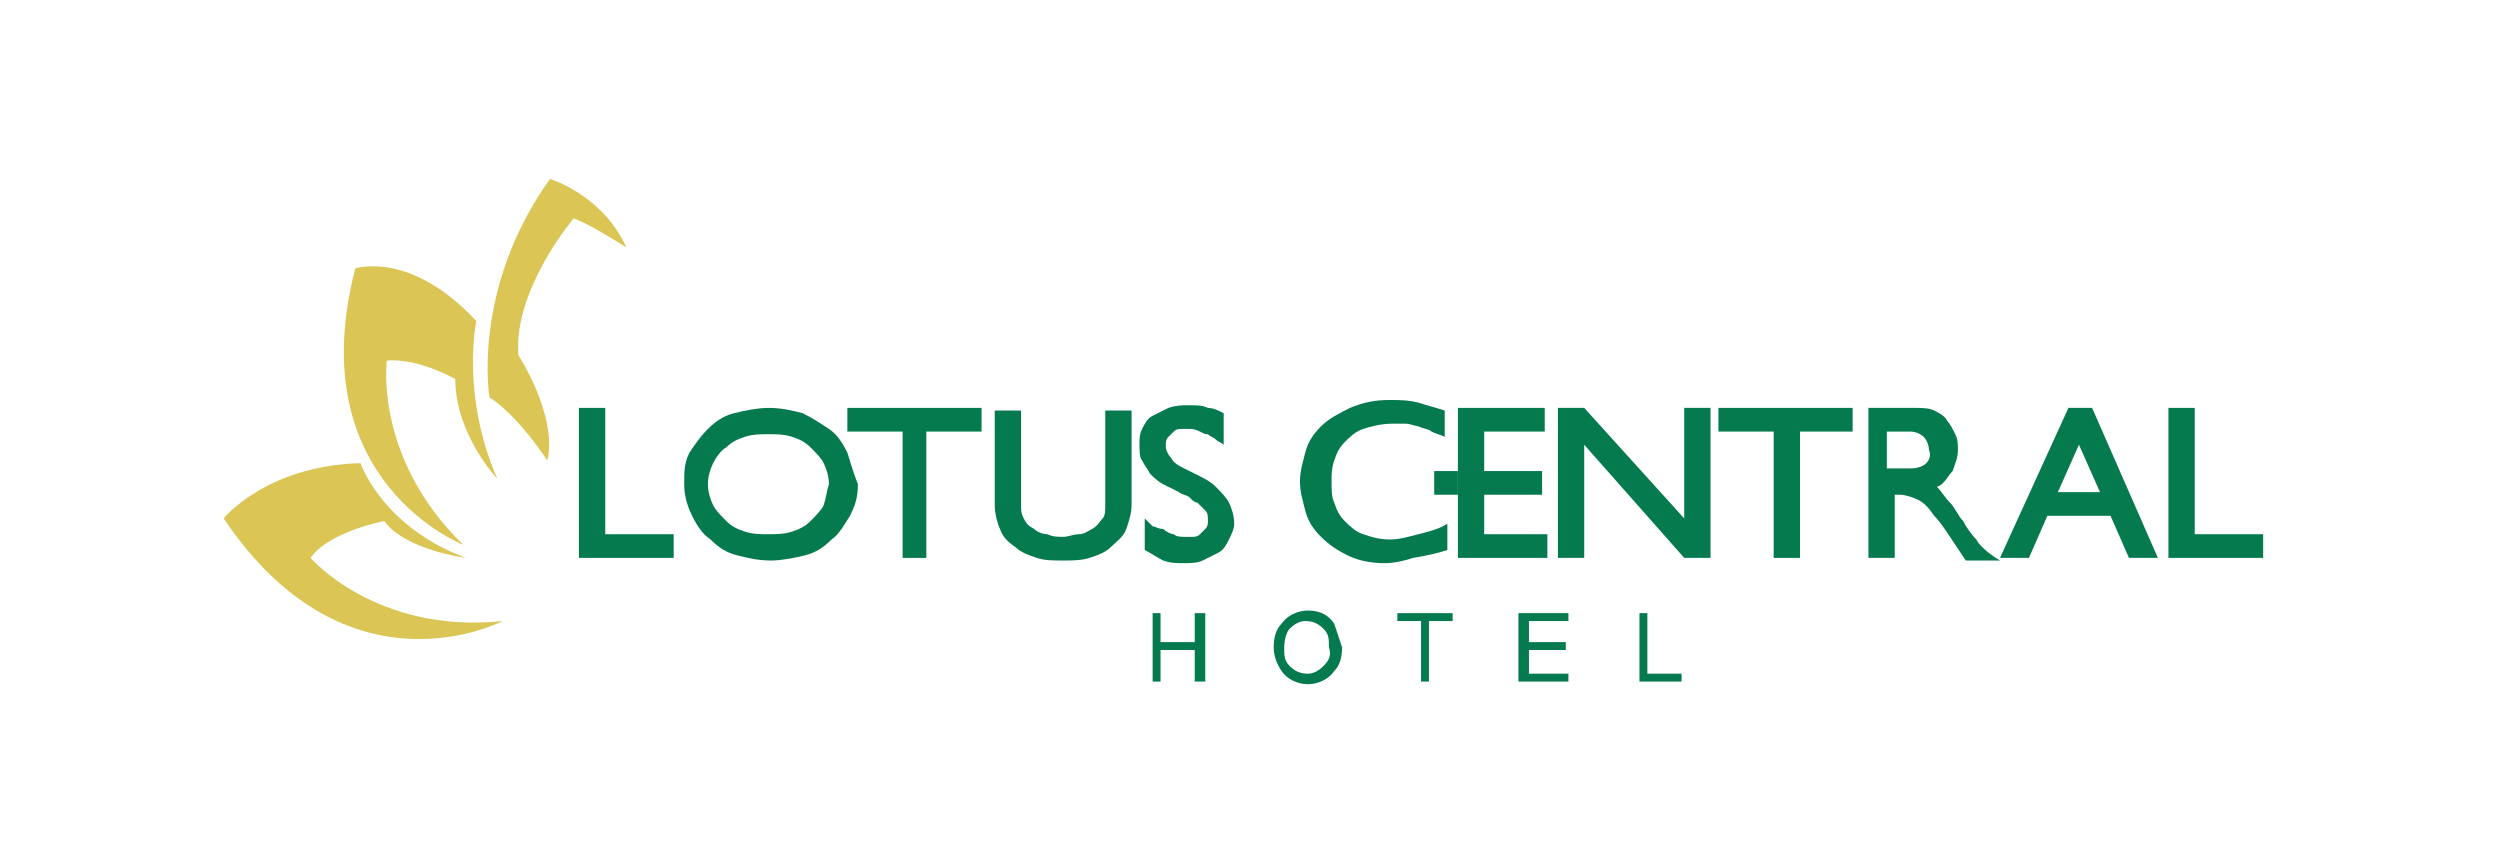 <?xml version="1.0" encoding="utf-8"?>
<!-- Generator: Adobe Illustrator 23.0.0, SVG Export Plug-In . SVG Version: 6.00 Build 0)  -->
<svg version="1.1" id="Layer_1" xmlns="http://www.w3.org/2000/svg" xmlns:xlink="http://www.w3.org/1999/xlink" x="0px" y="0px"
	 viewBox="0 0 95 33" style="enable-background:new 0 0 95 33;" xml:space="preserve">
<style type="text/css">
	.st0{fill:#1F3A2B;}
	.st1{fill:#DBC555;}
	.st2{fill:#057A4E;}
	.st3{fill:#5E3317;}
	.st4{fill:#891678;}
	.st5{fill:#1C75BB;}
	.st6{fill:#27A9DF;}
	.st7{fill:#1D76BB;}
	.st8{fill:#8B5F3E;}
	.st9{fill:#AAAAAA;}
	.st10{fill:#172060;}
	.st11{fill:#0271B6;}
	.st12{fill:#73BE49;}
	.st13{fill:#7B1128;}
	.st14{fill:#666666;}
	.st15{fill:#EE2E24;}
	.st16{fill:#F36F21;}
	.st17{fill:#CD9570;}
	.st18{fill:#939598;}
	.st19{fill:#D55525;}
	.st20{fill:#F8A432;}
	.st21{fill:#F17920;}
	.st22{fill:#F05B23;}
	.st23{fill:#ED8D21;}
	.st24{fill:#ED8C21;}
	.st25{fill:#F68F1D;}
	.st26{fill:#C8A367;}
	.st27{fill:url(#SVGID_1_);}
	.st28{fill:#FFFFFF;}
	.st29{fill:url(#SVGID_2_);}
	.st30{fill:url(#SVGID_3_);}
	.st31{fill:#A18247;}
	.st32{fill:url(#SVGID_4_);}
	.st33{opacity:0.55;fill:url(#SVGID_5_);}
	.st34{fill:#9D8849;}
	.st35{fill:#885D25;}
	.st36{fill:#D5BE76;}
	.st37{fill:url(#SVGID_6_);}
	.st38{fill:url(#SVGID_7_);}
	.st39{fill:url(#SVGID_8_);}
	.st40{fill:#55534B;}
	.st41{fill-rule:evenodd;clip-rule:evenodd;fill:#55534B;}
	.st42{fill:#EFB231;}
	.st43{fill:#9B572C;}
</style>
<g>
	<path class="st1" d="M11.8,21.2c0.7-1,2.8-1.4,2.8-1.4c0.8,1.1,3.1,1.4,3.1,1.4c-3.2-1.2-4-3.6-4-3.6c-3.6,0.1-5.2,2.1-5.2,2.1
		c4.7,7,10.6,3.9,10.6,3.9C14.3,24.1,11.8,21.2,11.8,21.2z"/>
	<path class="st1" d="M14.7,13.7c1.2-0.1,2.6,0.7,2.6,0.7c0,2.1,1.6,3.8,1.6,3.8c-1.4-3.2-0.8-6-0.8-6c-2.5-2.7-4.6-2-4.6-2
		c-2.1,8.1,4.1,10.5,4.1,10.5C14.2,17.4,14.7,13.7,14.7,13.7z"/>
	<path class="st1" d="M19.7,13.5c-0.2-2.5,2.1-5.2,2.1-5.2c0.6,0.2,2,1.1,2,1.1c-0.9-2-2.9-2.6-2.9-2.6c-3,4.2-2.3,8.3-2.3,8.3
		c1.1,0.7,2.2,2.4,2.2,2.4C21.2,15.8,19.7,13.5,19.7,13.5z"/>
</g>
<g>
	<g>
		<g>
			<polygon class="st2" points="25.6,21.2 25.6,20.3 23,20.3 23,15.5 22,15.5 22,21.2 			"/>
		</g>
		<g>
			<path class="st2" d="M32.2,17.2c-0.2-0.4-0.4-0.7-0.7-0.9c-0.3-0.2-0.6-0.4-1-0.6c-0.4-0.1-0.8-0.2-1.3-0.2
				c-0.4,0-0.9,0.1-1.3,0.2c-0.4,0.1-0.7,0.3-1,0.6c-0.3,0.3-0.5,0.6-0.7,0.9c-0.2,0.4-0.2,0.7-0.2,1.2c0,0.4,0.1,0.8,0.3,1.2
				c0.2,0.4,0.4,0.7,0.7,0.9c0.3,0.3,0.6,0.5,1,0.6c0.4,0.1,0.8,0.2,1.3,0.2c0.4,0,0.9-0.1,1.3-0.2c0.4-0.1,0.7-0.3,1-0.6
				c0.3-0.2,0.5-0.6,0.7-0.9c0.2-0.4,0.3-0.7,0.3-1.2C32.4,17.9,32.3,17.5,32.2,17.2z M31.3,19.2c-0.1,0.2-0.3,0.4-0.5,0.6
				c-0.2,0.2-0.4,0.3-0.7,0.4c-0.3,0.1-0.6,0.1-0.9,0.1c-0.3,0-0.6,0-0.9-0.1c-0.3-0.1-0.5-0.2-0.7-0.4c-0.2-0.2-0.4-0.4-0.5-0.6
				c-0.1-0.2-0.2-0.5-0.2-0.8c0-0.3,0.1-0.6,0.2-0.8c0.1-0.2,0.3-0.5,0.5-0.6c0.2-0.2,0.4-0.3,0.7-0.4c0.3-0.1,0.6-0.1,0.9-0.1
				c0.3,0,0.6,0,0.9,0.1c0.3,0.1,0.5,0.2,0.7,0.4c0.2,0.2,0.4,0.4,0.5,0.6c0.1,0.2,0.2,0.5,0.2,0.8C31.4,18.7,31.4,18.9,31.3,19.2z"
				/>
		</g>
		<g>
			<polygon class="st2" points="37.3,16.4 37.3,15.5 32.2,15.5 32.2,16.4 34.3,16.4 34.3,21.2 35.2,21.2 35.2,16.4 			"/>
		</g>
		<g>
			<path class="st2" d="M43,19.2v-3.6h-1v3.6c0,0.2,0,0.4-0.1,0.5c-0.1,0.1-0.2,0.3-0.4,0.4c-0.2,0.1-0.3,0.2-0.5,0.2
				c-0.2,0-0.4,0.1-0.6,0.1c-0.2,0-0.4,0-0.6-0.1c-0.2,0-0.4-0.1-0.5-0.2c-0.2-0.1-0.3-0.2-0.4-0.4c-0.1-0.2-0.1-0.3-0.1-0.5v-3.6
				h-1v3.6c0,0.3,0.1,0.7,0.2,0.9c0.1,0.3,0.3,0.5,0.6,0.7c0.2,0.2,0.5,0.3,0.8,0.4c0.3,0.1,0.6,0.1,1,0.1c0.3,0,0.7,0,1-0.1
				c0.3-0.1,0.6-0.2,0.8-0.4c0.2-0.2,0.5-0.4,0.6-0.7C42.9,19.8,43,19.5,43,19.2z"/>
		</g>
		<g>
			<path class="st2" d="M44.4,16.6c0.1-0.1,0.1-0.1,0.2-0.2c0.1-0.1,0.2-0.1,0.3-0.1c0.1,0,0.2,0,0.3,0c0.1,0,0.2,0,0.4,0.1
				s0.2,0.1,0.3,0.1c0.1,0.1,0.2,0.1,0.3,0.2c0.1,0.1,0.2,0.1,0.3,0.2v-1.2c-0.2-0.1-0.4-0.2-0.6-0.2c-0.2-0.1-0.4-0.1-0.7-0.1
				c-0.3,0-0.5,0-0.8,0.1c-0.2,0.1-0.4,0.2-0.6,0.3c-0.2,0.1-0.3,0.3-0.4,0.5c-0.1,0.2-0.1,0.4-0.1,0.6c0,0.2,0,0.5,0.1,0.6
				c0.1,0.2,0.2,0.3,0.3,0.5c0.1,0.1,0.3,0.3,0.5,0.4c0.2,0.1,0.4,0.2,0.6,0.3c0.1,0.1,0.3,0.1,0.4,0.2s0.2,0.2,0.3,0.2
				c0.1,0.1,0.2,0.2,0.3,0.3c0.1,0.1,0.1,0.2,0.1,0.4c0,0.1,0,0.2-0.1,0.3c-0.1,0.1-0.1,0.1-0.2,0.2c-0.1,0.1-0.2,0.1-0.3,0.1
				c-0.1,0-0.2,0-0.3,0c-0.1,0-0.3,0-0.4-0.1c-0.1,0-0.3-0.1-0.4-0.2C44,20.1,43.9,20,43.8,20c-0.1-0.1-0.2-0.2-0.3-0.3v1.2
				c0.2,0.1,0.5,0.3,0.7,0.4c0.3,0.1,0.5,0.1,0.8,0.1c0.2,0,0.5,0,0.7-0.1c0.2-0.1,0.4-0.2,0.6-0.3c0.2-0.1,0.3-0.3,0.4-0.5
				c0.1-0.2,0.2-0.4,0.2-0.6c0-0.3-0.1-0.6-0.2-0.8s-0.3-0.4-0.5-0.6c-0.2-0.2-0.4-0.3-0.6-0.4c-0.2-0.1-0.4-0.2-0.6-0.3
				c-0.2-0.1-0.4-0.2-0.5-0.4c-0.1-0.1-0.2-0.3-0.2-0.4C44.3,16.8,44.3,16.7,44.4,16.6z"/>
		</g>
		<g>
			<path class="st2" d="M55,20.9v-1c-0.3,0.2-0.7,0.3-1.1,0.4c-0.4,0.1-0.7,0.2-1.1,0.2c-0.4,0-0.7-0.1-1-0.2
				c-0.3-0.1-0.5-0.3-0.7-0.5c-0.2-0.2-0.3-0.4-0.4-0.7c-0.1-0.2-0.1-0.5-0.1-0.8c0-0.3,0-0.5,0.1-0.8c0.1-0.3,0.2-0.5,0.4-0.7
				c0.2-0.2,0.4-0.4,0.7-0.5c0.3-0.1,0.7-0.2,1.1-0.2c0.2,0,0.4,0,0.5,0c0.2,0,0.4,0.1,0.5,0.1c0.2,0.1,0.4,0.1,0.5,0.2
				c0.2,0.1,0.3,0.1,0.5,0.2v-1c-0.3-0.1-0.7-0.2-1-0.3c-0.4-0.1-0.7-0.1-1.1-0.1c-0.6,0-1,0.1-1.5,0.3c-0.4,0.2-0.8,0.4-1.1,0.7
				c-0.3,0.3-0.5,0.6-0.6,1c-0.1,0.4-0.2,0.7-0.2,1.1c0,0.4,0.1,0.7,0.2,1.1c0.1,0.4,0.3,0.7,0.6,1c0.3,0.3,0.6,0.5,1,0.7
				s0.9,0.3,1.4,0.3c0.4,0,0.8-0.1,1.1-0.2C54.3,21.1,54.7,21,55,20.9z"/>
		</g>
		<g>
			<polygon class="st2" points="58.8,21.2 58.8,20.3 56.4,20.3 56.4,18.8 58.6,18.8 58.6,17.9 56.4,17.9 56.4,16.4 58.7,16.4 
				58.7,15.5 55.4,15.5 55.4,17.9 55.4,18.8 55.4,21.2 			"/>
		</g>
		<g>
			<polygon class="st2" points="65,21.2 65,15.5 64,15.5 64,19.7 60.2,15.5 59.2,15.5 59.2,21.2 60.2,21.2 60.2,16.9 64,21.2 			"/>
		</g>
		<g>
			<polygon class="st2" points="70.4,16.4 70.4,15.5 65.3,15.5 65.3,16.4 67.4,16.4 67.4,21.2 68.4,21.2 68.4,16.4 			"/>
		</g>
		<g>
			<path class="st2" d="M75.1,20.5c-0.2-0.2-0.4-0.5-0.5-0.7c-0.2-0.2-0.3-0.5-0.5-0.7c-0.2-0.2-0.3-0.4-0.5-0.6
				c0.3-0.1,0.4-0.4,0.6-0.6c0.1-0.3,0.2-0.5,0.2-0.8c0-0.2,0-0.4-0.1-0.6c-0.1-0.2-0.2-0.4-0.3-0.5c-0.1-0.2-0.3-0.3-0.5-0.4
				c-0.2-0.1-0.5-0.1-0.7-0.1h-1.8v5.7h1v-2.4h0.2c0.2,0,0.5,0.1,0.7,0.2c0.2,0.1,0.4,0.3,0.6,0.6c0.2,0.2,0.4,0.5,0.6,0.8
				c0.2,0.3,0.4,0.6,0.6,0.9h1.3C75.5,21,75.2,20.7,75.1,20.5z M73.2,17.6c-0.1,0.1-0.3,0.2-0.6,0.2h-0.9v-1.4h0.9
				c0.2,0,0.4,0.1,0.5,0.2c0.1,0.1,0.2,0.3,0.2,0.5C73.4,17.3,73.3,17.5,73.2,17.6z"/>
		</g>
		<g>
			<path class="st2" d="M79.5,15.5h-0.9l-2.6,5.7h1.1l0.7-1.6h2.4l0.7,1.6H82L79.5,15.5z M78.2,18.7l0.8-1.8l0.8,1.8H78.2z"/>
		</g>
		<g>
			<polygon class="st2" points="86,21.2 86,20.3 83.4,20.3 83.4,15.5 82.4,15.5 82.4,21.2 			"/>
		</g>
	</g>
	<rect x="54.5" y="17.9" class="st2" width="0.9" height="0.9"/>
</g>
<g>
	<g>
		<polygon class="st2" points="44.1,24.4 44.1,23.3 43.8,23.3 43.8,25.9 44.1,25.9 44.1,24.7 45.4,24.7 45.4,25.9 45.8,25.9 
			45.8,23.3 45.4,23.3 45.4,24.4 		"/>
	</g>
	<g>
		<path class="st2" d="M50.7,23.7c-0.2-0.3-0.5-0.5-1-0.5c-0.4,0-0.8,0.2-1,0.5c-0.2,0.2-0.3,0.5-0.3,0.9c0,0.3,0.1,0.6,0.3,0.9
			c0.2,0.3,0.6,0.5,1,0.5c0.4,0,0.8-0.2,1-0.5c0.2-0.2,0.3-0.5,0.3-0.9C50.9,24.3,50.8,24,50.7,23.7z M50.3,25.3
			c-0.2,0.2-0.4,0.3-0.6,0.3c-0.3,0-0.5-0.1-0.7-0.3c-0.2-0.2-0.2-0.4-0.2-0.7c0-0.3,0.1-0.6,0.2-0.7c0.2-0.2,0.4-0.3,0.6-0.3
			c0.3,0,0.5,0.1,0.7,0.3c0.2,0.2,0.2,0.4,0.2,0.7C50.6,24.9,50.5,25.1,50.3,25.3z"/>
	</g>
	<g>
		<polygon class="st2" points="54,23.6 54,25.9 54.3,25.9 54.3,23.6 55.2,23.6 55.2,23.3 53.1,23.3 53.1,23.6 		"/>
	</g>
	<g>
		<polygon class="st2" points="58.1,25.6 58.1,24.7 59.5,24.7 59.5,24.4 58.1,24.4 58.1,23.6 59.6,23.6 59.6,23.3 57.7,23.3 
			57.7,25.9 59.6,25.9 59.6,25.6 		"/>
	</g>
	<g>
		<polygon class="st2" points="62.3,23.3 62.3,25.9 63.9,25.9 63.9,25.6 62.6,25.6 62.6,23.3 		"/>
	</g>
</g>
</svg>

